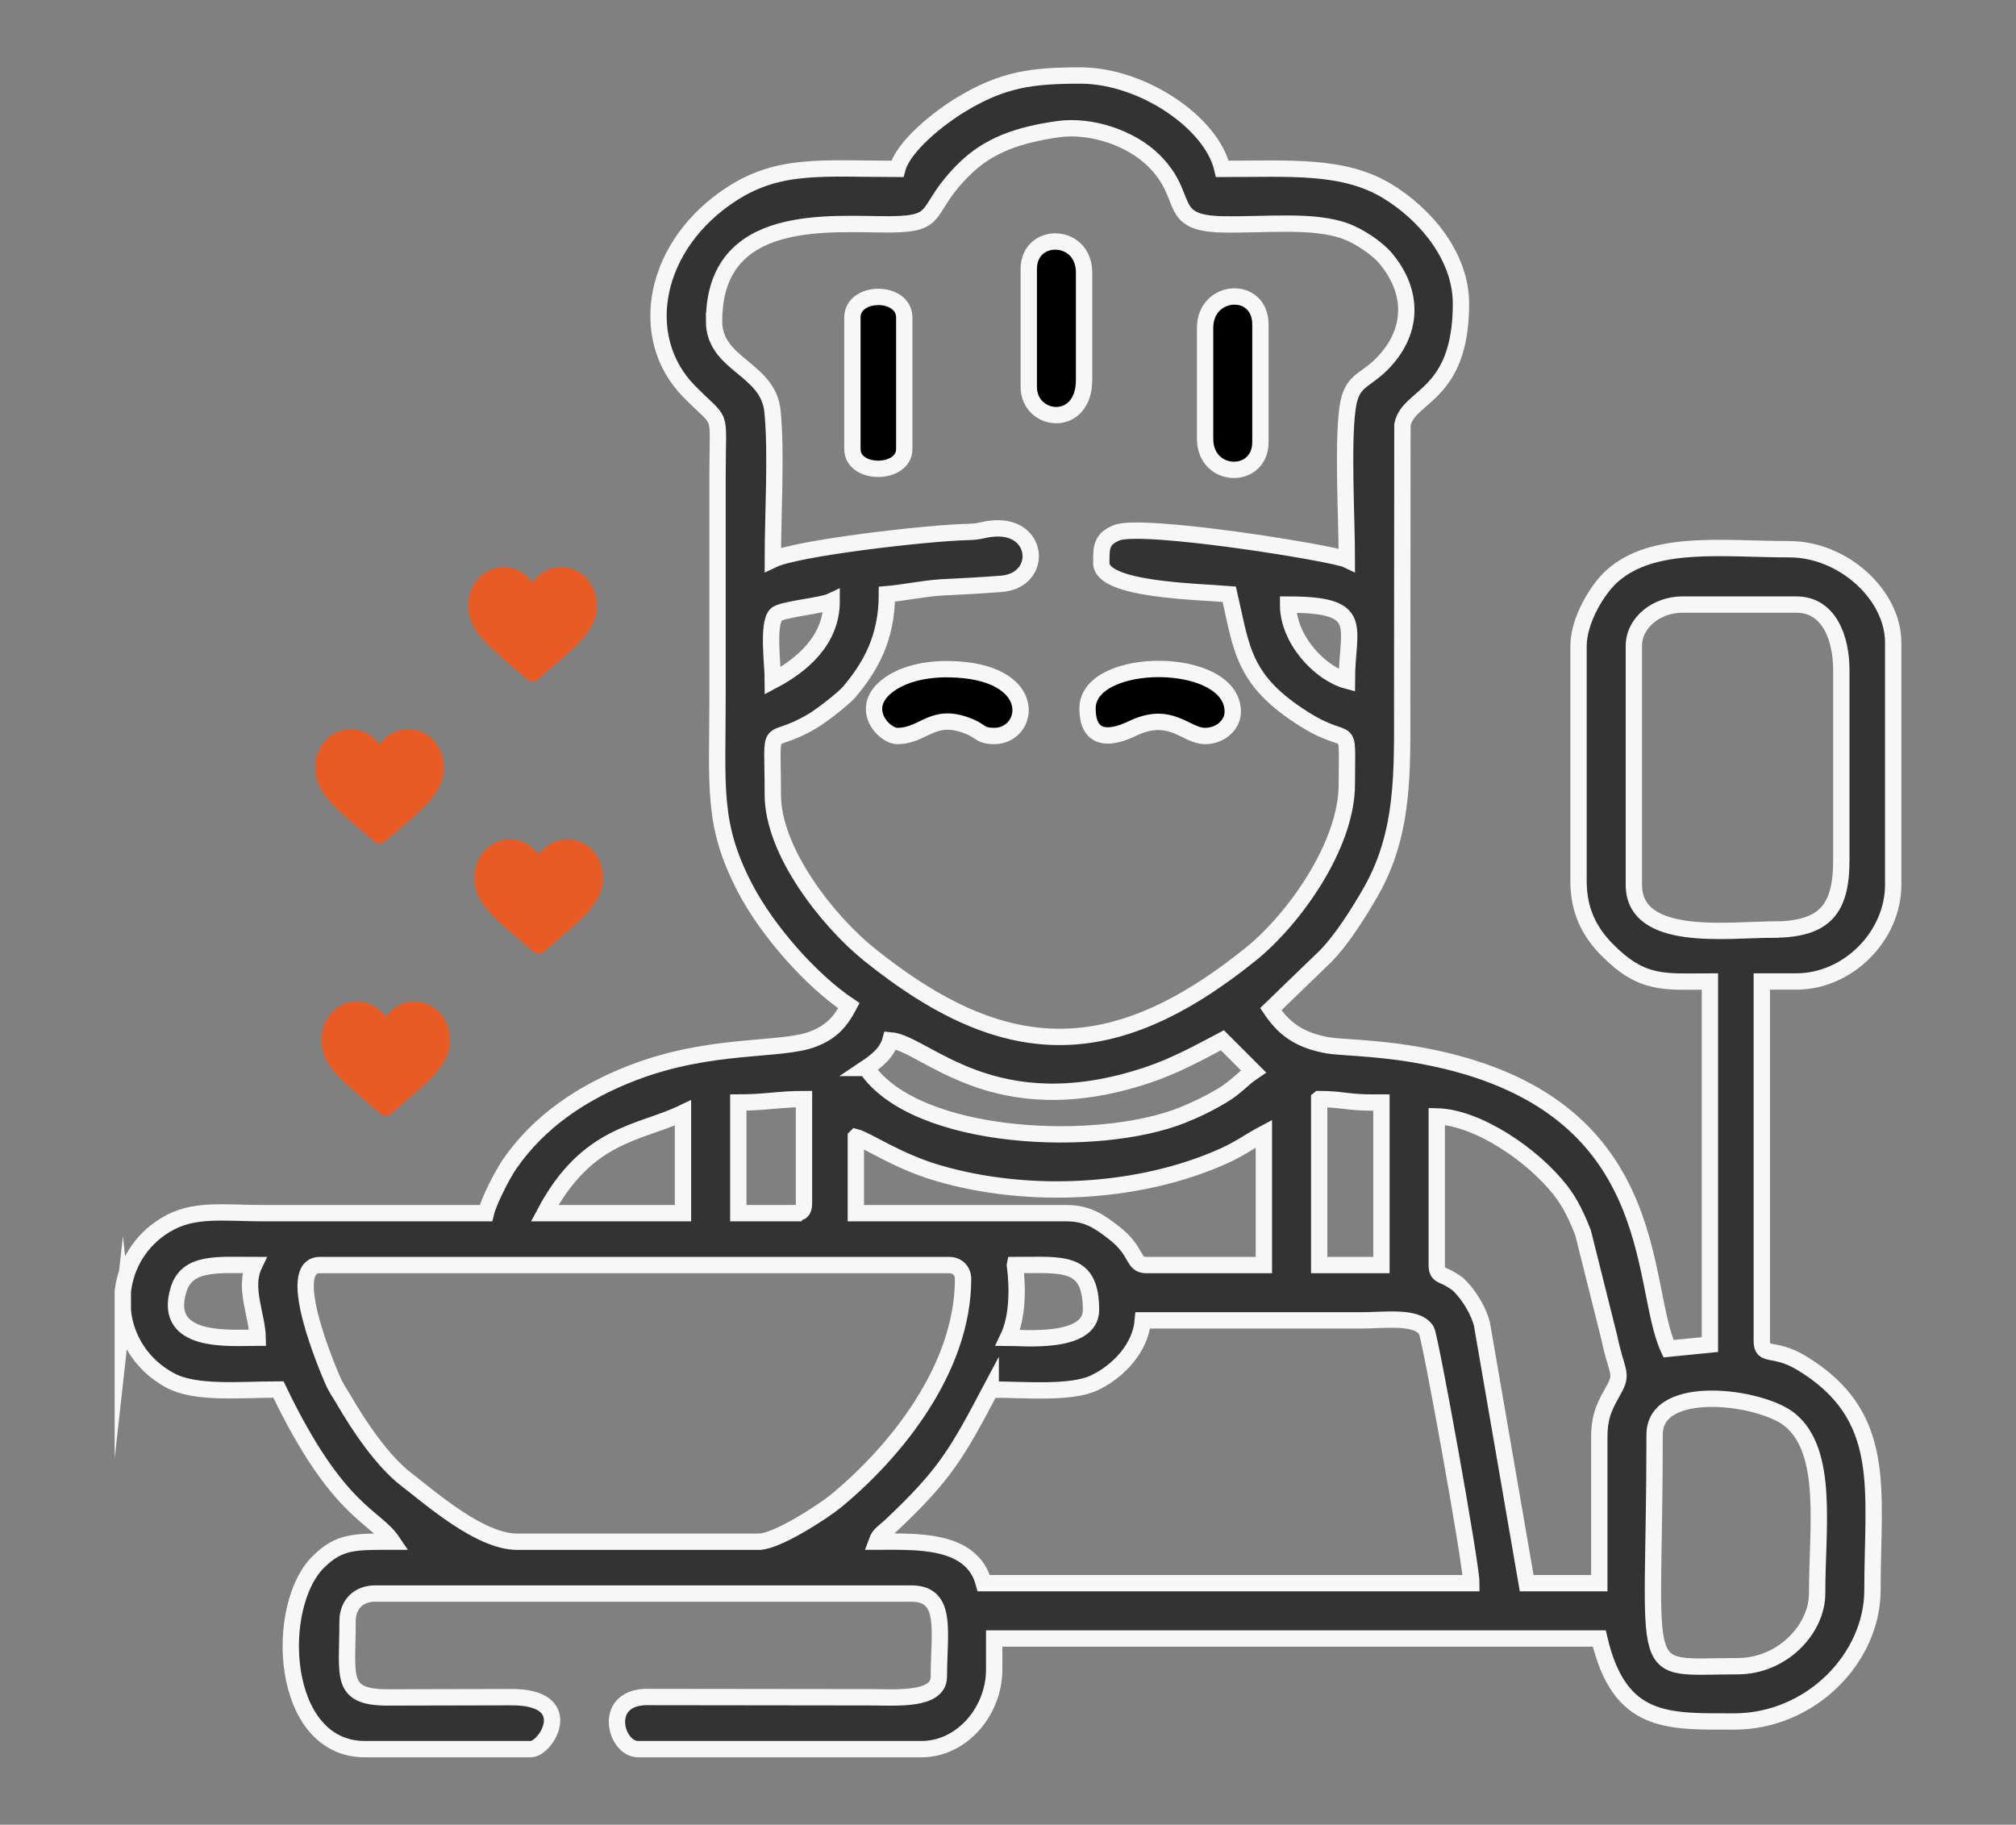 <?xml version="1.0" encoding="UTF-8"?>
<svg xmlns="http://www.w3.org/2000/svg" xmlns:xlink="http://www.w3.org/1999/xlink" xmlns:xodm="http://www.corel.com/coreldraw/odm/2003" xml:space="preserve" width="167.217mm" height="151.342mm" style="shape-rendering:geometricPrecision; text-rendering:geometricPrecision; image-rendering:optimizeQuality; fill-rule:evenodd; clip-rule:evenodd" viewBox="0 0 1439.03 1302.42"><rect x="0" y="0" width="1439.03" height="1302.42" fill="#808080" stroke="none"/> <defs>  <style type="text/css">   <![CDATA[    .str0 {stroke:#F7F7F7;stroke-width:11.66;stroke-miterlimit:22.926}    .fil3 {fill:none}    .fil1 {fill:black}    .fil0 {fill:#333333}    .fil2 {fill:#E85B24}   ]]>  </style> </defs> <g id="Camada_x0020_1">    <path class="fil0 str0" d="M1240.31 1189.27c-73.99,0 -59.24,14.77 -59.24,-165.37 0,-37.4 76.41,-27.25 96.75,-10.36 27.74,23.05 19.26,76.71 19.26,123.9 0,25.05 -24.52,51.83 -56.77,51.83zm-1152.65 -253.46l0 -13.87c2.03,-18.74 12.31,-36.67 30.57,-47.66 20.05,-12.07 40.72,-8.35 70.63,-8.35 52.65,0 105.31,0 157.96,0 1.97,-8.47 12.1,-28.07 16.87,-34.96 21.08,-30.49 51.88,-51.34 87.82,-65.2 56.39,-21.75 105.77,-15.22 128.89,-24.14 13.28,-5.13 19.59,-12.46 25.58,-23.78 -27.29,-18.27 -58.44,-53.84 -74.09,-83.87 -23.88,-45.8 -19.7,-71.5 -19.7,-138.27 0,-52.65 -0.01,-105.31 0,-157.96 0.01,-46.9 4.21,-33.4 -20.44,-58.55 -37.71,-38.48 -25.57,-104.59 30.76,-140.93 33.97,-21.91 64.92,-17.73 118.02,-17.73 4.47,-16.75 30.63,-36.95 45.43,-45.89 29.83,-18.02 50.39,-20.75 85.38,-20.75 43.44,0 93.39,33.13 101.2,66.64 48.47,0 86.2,-3.11 117.52,15.76 26.71,16.1 52.79,46.09 52.79,80.49 0,66.79 -37.92,64.99 -41.79,86.56l-0.17 197.28c0,49.34 1.79,93.39 -22.28,135.68 -8.32,14.61 -20.86,34.56 -32.59,46.39l-38.92 37.59c9.25,13.82 20.12,22.19 40.8,25.84 8.16,1.44 33.4,1.71 60.42,6.22 181.09,30.17 160.86,163.18 182.68,210.3l29.56 -2.95 0 -259.16c-32.29,0 -48.19,2.99 -73.5,-22.76 -11.48,-11.68 -20.29,-26.49 -20.29,-48.82l0 -167.84c0,-18.51 13.59,-40.74 24.02,-50.02 29.47,-26.2 79.02,-19.09 126.54,-19.09 38.19,0 74.05,32.42 74.05,66.64l0 172.77c0,36.8 -32.31,69.11 -69.11,69.11l-24.68 0 0 256.69c0,11.93 8.5,3.53 28.65,15.78 61.98,37.7 50.34,89.68 50.34,161.93 0,48.48 -43.97,93.79 -98.73,93.79 -47.31,0 -81.9,2.41 -96.26,-59.24l-431.93 0 0 22.21c0,29.69 -23.1,56.77 -51.83,56.77l-202.39 0c-15.83,0 -25.77,-35.61 4.75,-37.21l160.62 0.19c18.59,0.01 49.36,2.75 49.36,-14.81 0,-32.02 6.64,-59.24 -19.75,-59.24l-382.57 0c-11.94,0 -19.75,7.81 -19.75,19.75 0,39.15 -5.8,53.83 27.03,54.42l89.05 -0.2c48.6,-0.59 25.97,37.1 14.73,37.1l-118.47 0c-60.92,0 -65.38,-102.52 -32.82,-134.02 14.84,-14.36 25.09,-14.08 52.57,-14.08 -12.56,-18.76 -39.1,-20.34 -81.45,-108.6 -27.25,0 -59.02,3.42 -77.38,-6.54 -20.44,-11.09 -31.57,-29.9 -33.69,-49.46zm619.52 56c24.47,0 57.23,3.17 74.12,-4.87 16.78,-7.99 32.84,-24.71 34.48,-44.5l155.5 0c17.42,-0 40.6,-3.58 46.98,7.32 2.67,4.57 32,166.65 32,180.26l-348.02 0c-8.59,-32.17 -49.16,-29.62 -76.51,-29.62 1.98,-5.48 4.62,-6.23 10.47,-11.74 38.47,-36.22 46.87,-51.29 70.98,-96.86zm-165.37 108.6l-172.77 0c-26.57,0 -62.09,-31.48 -78.99,-44.42 -16.9,-12.94 -33.74,-37.96 -44.55,-56.65 -2.82,-4.88 -5.26,-7.86 -8.03,-14.18 -2.69,-6.15 -35.49,-82.21 -9.11,-82.21l449.21 0c5.78,0 9.87,4.1 9.87,9.87 0,63.72 -47.62,122.99 -90.73,158.55 -8.72,7.19 -42.16,29.03 -54.89,29.03zm182.65 -197.46c34.3,0 54.3,-3.7 54.3,32.09 0,24.85 -49.48,19.75 -59.24,19.75 6.95,-14.49 7.09,-35.05 4.94,-51.83zm301.12 0l0 -106.13c29.18,0.65 68.71,27.73 88.13,52.55 7.08,9.05 11.78,18.91 16.31,30.59l18.77 75.02c4.84,23.45 9.6,24.93 3.95,35.44 -6.47,12.01 -11.15,18.32 -11.15,35.94l0 103.66 -51.83 0 -31.99 -185.21c-2.42,-8.81 -7.59,-17.53 -13.07,-23.96 -3.98,-4.68 -5.01,-5.05 -9.45,-7.83 -5.51,-3.44 -9.67,-2.37 -9.67,-10.08zm-841.66 51.83c-19.83,0 -68.18,4.65 -56.53,-34.12 6.09,-20.3 27.87,-17.71 54.07,-17.71 -7.75,16.14 2.11,35.76 2.47,51.83zm757.74 -170.31c15.66,0 20.61,2.47 37.02,2.47l7.4 0 0 116.01 -44.43 0 0 -118.47zm-330.74 27.15c8.18,2.18 29.37,17.08 58.32,25.6 64.52,18.98 143.82,15.11 204.38,-12.18 11.75,-5.3 18.29,-10.46 28.54,-15.88l0 93.79 -83.92 0c-10.19,0 -5.7,-9.73 -23.52,-23.38 -9.43,-7.22 -18,-13.64 -33.25,-13.64l-150.56 0 0 -54.3zm-123.41 -17.28l0 71.58 -98.73 0c30.33,-57.32 67.76,-56.72 98.73,-71.58zm78.98 71.58l-39.49 0 0 -78.98c19.52,0 28.97,-2.47 46.89,-2.47l0 74.05c0,5.69 -1.72,7.4 -7.4,7.4zm51.83 -103.66c6.91,-4.63 14.85,-10.64 17.28,-19.75 24.97,2.08 73.49,61.32 182.96,25 19.81,-6.57 36.87,-15.94 53.99,-25l22.21 22.21c-8.28,5.55 -12.24,11.18 -22.3,17.2 -8.86,5.3 -17.32,9.53 -28.08,13.88 -60.05,24.28 -191,18.81 -226.06,-33.54zm646.67 -98.73c-31.99,0 -98.73,9.41 -98.73,-32.09l0 -170.31c0,-17.19 16.76,-29.62 34.55,-29.62l81.45 0c23.22,0 32.09,23.65 32.09,46.9l0 135.75c0,36.31 -13.05,49.36 -49.36,49.36zm-345.55 -232.01c56.49,0 41.96,15.63 41.96,54.3 -18.81,-5.02 -41.96,-29.04 -41.96,-54.3zm-367.76 54.3c0,-11.4 -4.09,-40.42 2.3,-47.07 3.8,-3.96 32.32,-6.18 39.66,-9.7 0,27.74 -20.73,45.54 -41.96,56.77zm367.76 -54.3l0 0zm-409.72 -202.39c0,-78.76 83.82,-68.71 125.98,-69 37.74,-0.27 22.51,-10.28 53.52,-40.27 16.51,-15.96 37.27,-23.68 66.28,-27.7 22.55,-3.12 51.36,5.73 68.37,22.74 25.91,25.91 8.08,44.37 48.56,45.23 30.72,0.65 65.48,-3.74 88.68,5.11 9.13,3.48 21.68,11.7 27.87,19.03 20.55,24.35 20.11,53.41 -3.46,76.41 -12.18,11.89 -20.92,10.77 -23.64,30.66 -3.59,26.29 -0.5,78.99 -0.5,108.1 -9.78,-4.69 -146.63,-26.7 -164.53,-19.1 -10.94,4.64 -10.72,10.52 -10.72,21.57 0,19.2 67.87,20.26 91.32,22.21 8.98,38.56 9.12,61.41 53.79,89.37 34.16,21.38 30.13,-1.57 30.13,46.38 0,43.33 -37.55,96.2 -68.74,121.31 -99.65,80.25 -176.79,76.87 -272.25,0 -29.23,-23.54 -68.74,-73.29 -68.74,-113.91 0,-56.29 -5.28,-32.5 28.64,-52.81 6.32,-3.78 21.96,-15.86 26.1,-20.79 14.69,-17.5 26.71,-37.97 26.71,-69.55 11.51,-0.96 27.51,-4.3 39.54,-4.89 15.75,-0.77 25.91,-1.3 41.93,-2.5 30.1,-2.24 27.72,-41.67 -4.66,-39.53 -9.34,0.62 -8.29,2.26 -19.99,2.54 -28.49,0.7 -120.85,11.34 -138.27,19.7 0,-31.06 2.71,-76.58 -0.23,-105.9 -3.1,-30.89 -41.73,-32.93 -41.73,-64.41z"></path>  <path class="fil1 str0" d="M860.2 234.08l0 78.98c0,28.94 39.49,29.68 39.49,2.47l0 -83.92c0,-28.13 -39.49,-25.91 -39.49,2.47z"></path>  <path class="fil1 str0" d="M734.33 192.12l0 83.92c0,25.61 39.49,30.03 39.49,-4.94l0 -76.51c0,-28.89 -39.49,-29.51 -39.49,-2.47z"></path>  <path class="fil1 str0" d="M608.45 226.68l0 93.79c0,19.05 37.02,18.7 37.02,0l0 -93.79c0,-19.67 -37.02,-19.67 -37.02,0z"></path>  <path class="fil1 str0" d="M640.54 525.33c19.57,0 25.56,-18.32 52.97,-6.07 6.8,3.04 6.6,6.07 16.14,6.07 26.03,0 33.27,-46.81 -32.44,-47.7 -16.13,-0.22 -33.27,3.23 -44.66,12.57 -19.36,15.88 -1.58,35.13 7.98,35.13z"></path>  <path class="fil1 str0" d="M776.29 505.58c0,24.18 17.41,21.44 31.78,14.51 27.71,-13.38 38.21,5.24 52.13,5.24 10.56,0 19.75,-7.61 19.75,-17.28 0,-40.56 -103.66,-40.14 -103.66,-2.47z"></path>  <path class="fil2" d="M229.37 740.71c0,7.03 0.83,10.94 4.24,17.07 3.32,5.97 7.95,10.39 12.64,15.12 0.63,0.63 1.11,0.93 1.71,1.52 1.06,1.05 2.05,1.91 3.21,2.88l1.61 1.43c0.3,0.25 0.44,0.44 0.72,0.71 0.4,0.39 0.5,0.39 0.89,0.72 0.31,0.26 0.43,0.45 0.73,0.71 2.94,2.61 7.16,5.92 9.94,8.51 0.39,0.36 0.51,0.38 0.89,0.72 1.15,1.02 5.65,5.03 6.76,5.6 1.8,0.93 3.05,0.9 4.92,0.08 0.83,-0.36 1.14,-0.75 1.76,-1.28 1.16,-0.98 2.13,-1.81 3.29,-2.8l13.26 -11.45c0.36,-0.32 0.44,-0.31 0.8,-0.63l4.03 -3.67c0.38,-0.34 0.51,-0.36 0.9,-0.72 0.31,-0.29 0.5,-0.51 0.8,-0.81l3.14 -2.95c1.66,-1.66 3.66,-3.57 5.19,-5.38 5.1,-6.06 10.26,-14.02 10.26,-22.34 0,-5.32 -0.24,-8.24 -2.3,-13.28 -1.91,-4.67 -5.6,-9.37 -9.93,-11.92 -0.79,-0.47 -1.15,-0.75 -2.03,-1.19 -4.17,-2.07 -7.35,-2.63 -12.24,-2.63 -4.83,0 -10.6,2.42 -13.74,5.07 -0.73,0.62 -1.31,1.11 -1.98,1.78 -0.61,0.61 -1.35,1.26 -1.86,1.9 -0.45,0.57 -1.41,1.51 -1.58,2.18l-0.36 0c-0.34,-1.29 -4.23,-4.85 -5.43,-5.86 -3.12,-2.64 -8.89,-5.07 -13.74,-5.07 -4.77,0 -8.07,0.54 -12.12,2.57 -2.02,1.01 -5.85,3.72 -7.15,5.39 -2.21,2.85 -3.29,3.74 -4.89,7.65 -0.62,1.51 -1.17,2.91 -1.56,4.71 -0.36,1.65 -0.79,3.79 -0.79,5.66z"></path>  <path class="fil2" d="M274.86 732.82c4.54,0 3.62,-5.4 11.16,-9.98 1.91,-1.16 4.78,-2.44 7.65,-2.56 1.77,-0.07 2.25,-0.3 4.74,0.1 5.66,0.91 9.37,3.48 12.76,7.66 0.81,0.99 1.36,2.03 1.96,3.23 3.54,7.04 3.3,15.18 -0.39,22.6 -0.32,0.64 -0.66,1.16 -0.97,1.71l-1.98 3.04c-0.35,0.5 -0.71,0.92 -1.1,1.41 -2.07,2.59 -6.49,7.62 -8.75,9.34 -0.52,0.39 -0.82,0.72 -1.3,1.21l-6.81 6.08c-0.33,0.28 -0.37,0.25 -0.7,0.55l-15.9 13.65c-0.36,-0.24 -0.35,-0.29 -0.68,-0.58 -0.33,-0.28 -0.38,-0.28 -0.7,-0.55l-9.6 -8.31c-0.33,-0.28 -0.37,-0.25 -0.7,-0.55 -0.27,-0.25 -0.36,-0.38 -0.65,-0.6l-6.94 -5.96c-0.55,-0.43 -0.79,-0.8 -1.3,-1.21l-4.04 -3.66c-1.04,-0.8 -1.75,-1.63 -2.66,-2.54 -0.87,-0.87 -1.65,-1.62 -2.51,-2.5 -0.49,-0.51 -0.63,-0.83 -1.16,-1.35 -0.56,-0.55 -0.74,-0.89 -1.25,-1.43l-2.22 -2.79c-1.92,-2.61 -2.44,-3.74 -3.86,-6.53 -3.79,-7.5 -2.51,-18.85 3.3,-25.42l1.34 -1.34c1.07,-0.93 1.56,-1.54 2.88,-2.32 7.43,-4.4 14.68,-3.98 21.33,0.59l2.66 2.36c1.1,1.09 2.62,3.11 3.43,4.45 0.58,0.97 1.73,2.22 2.97,2.22z"></path>  <path class="fil2" d="M338.54 624.99c0,7.03 0.83,10.94 4.24,17.07 3.32,5.97 7.95,10.39 12.64,15.12 0.63,0.63 1.11,0.93 1.71,1.52 1.06,1.05 2.05,1.91 3.21,2.88l1.61 1.43c0.3,0.25 0.44,0.44 0.72,0.71 0.4,0.39 0.5,0.39 0.89,0.72 0.31,0.26 0.43,0.44 0.73,0.71 2.94,2.62 7.15,5.92 9.94,8.51 0.39,0.36 0.51,0.38 0.89,0.72 1.15,1.02 5.65,5.03 6.76,5.6 1.8,0.93 3.06,0.9 4.93,0.08 0.83,-0.36 1.14,-0.75 1.76,-1.28 1.16,-0.98 2.13,-1.81 3.29,-2.8l13.26 -11.45c0.36,-0.32 0.44,-0.31 0.8,-0.63l4.03 -3.67c0.38,-0.34 0.51,-0.36 0.9,-0.72 0.31,-0.29 0.5,-0.51 0.8,-0.81l3.14 -2.95c1.66,-1.66 3.66,-3.57 5.19,-5.38 5.1,-6.06 10.26,-14.02 10.26,-22.34 0,-5.32 -0.24,-8.24 -2.3,-13.28 -1.91,-4.67 -5.6,-9.37 -9.93,-11.92 -0.79,-0.47 -1.15,-0.75 -2.03,-1.19 -4.17,-2.07 -7.35,-2.63 -12.24,-2.63 -4.83,0 -10.6,2.42 -13.74,5.07 -0.73,0.62 -1.31,1.11 -1.98,1.78 -0.61,0.61 -1.35,1.26 -1.86,1.9 -0.45,0.57 -1.41,1.51 -1.59,2.18l-0.36 0c-0.35,-1.29 -4.23,-4.85 -5.43,-5.86 -3.12,-2.64 -8.89,-5.07 -13.74,-5.07 -4.77,0 -8.07,0.54 -12.12,2.57 -2.02,1.01 -5.85,3.72 -7.15,5.39 -2.21,2.85 -3.29,3.74 -4.89,7.65 -0.62,1.51 -1.17,2.91 -1.56,4.71 -0.36,1.65 -0.79,3.79 -0.79,5.66z"></path>  <path class="fil2" d="M384.03 617.11c4.54,0 3.62,-5.4 11.16,-9.98 1.91,-1.16 4.78,-2.45 7.65,-2.56 1.77,-0.07 2.25,-0.3 4.74,0.1 5.66,0.91 9.37,3.48 12.76,7.66 0.81,0.99 1.36,2.03 1.97,3.23 3.54,7.04 3.3,15.18 -0.39,22.6 -0.32,0.64 -0.66,1.16 -0.97,1.71l-1.98 3.03c-0.35,0.5 -0.71,0.92 -1.1,1.41 -2.07,2.58 -6.49,7.62 -8.75,9.34 -0.52,0.4 -0.82,0.72 -1.3,1.21l-6.81 6.08c-0.33,0.28 -0.37,0.25 -0.7,0.55l-15.9 13.65c-0.36,-0.24 -0.35,-0.29 -0.68,-0.58 -0.33,-0.28 -0.38,-0.28 -0.7,-0.55l-9.6 -8.31c-0.33,-0.28 -0.37,-0.25 -0.7,-0.55 -0.28,-0.24 -0.36,-0.37 -0.65,-0.6l-6.94 -5.96c-0.55,-0.43 -0.79,-0.8 -1.3,-1.2l-4.04 -3.66c-1.04,-0.8 -1.75,-1.63 -2.65,-2.54 -0.87,-0.87 -1.66,-1.61 -2.51,-2.5 -0.49,-0.51 -0.63,-0.83 -1.16,-1.35 -0.56,-0.55 -0.74,-0.89 -1.25,-1.43l-2.22 -2.79c-1.92,-2.61 -2.44,-3.74 -3.85,-6.53 -3.79,-7.5 -2.51,-18.85 3.3,-25.42l1.34 -1.34c1.07,-0.93 1.56,-1.53 2.88,-2.32 7.43,-4.4 14.68,-3.98 21.33,0.59l2.66 2.36c1.1,1.09 2.62,3.11 3.43,4.45 0.58,0.96 1.73,2.22 2.97,2.22z"></path>  <path class="fil2" d="M225 546.39c0,7.03 0.83,10.94 4.24,17.07 3.32,5.97 7.95,10.39 12.64,15.12 0.63,0.63 1.11,0.93 1.71,1.52 1.06,1.05 2.05,1.91 3.21,2.88l1.61 1.43c0.3,0.25 0.44,0.44 0.72,0.71 0.4,0.39 0.5,0.39 0.89,0.72 0.31,0.26 0.43,0.44 0.73,0.71 2.94,2.62 7.15,5.92 9.94,8.51 0.39,0.36 0.51,0.38 0.89,0.72 1.15,1.02 5.65,5.03 6.76,5.6 1.8,0.93 3.06,0.9 4.93,0.08 0.83,-0.36 1.14,-0.76 1.76,-1.28 1.16,-0.98 2.13,-1.81 3.29,-2.8l13.26 -11.45c0.36,-0.32 0.44,-0.31 0.8,-0.63l4.03 -3.67c0.38,-0.34 0.51,-0.36 0.9,-0.72 0.31,-0.29 0.5,-0.51 0.8,-0.81l3.14 -2.95c1.66,-1.66 3.66,-3.57 5.19,-5.38 5.1,-6.06 10.26,-14.02 10.26,-22.34 0,-5.32 -0.24,-8.24 -2.3,-13.28 -1.91,-4.67 -5.6,-9.37 -9.93,-11.92 -0.79,-0.47 -1.15,-0.76 -2.03,-1.19 -4.17,-2.07 -7.35,-2.63 -12.24,-2.63 -4.83,0 -10.6,2.42 -13.74,5.07 -0.73,0.62 -1.31,1.11 -1.98,1.78 -0.61,0.61 -1.35,1.26 -1.86,1.9 -0.45,0.57 -1.41,1.51 -1.59,2.18l-0.36 0c-0.35,-1.29 -4.24,-4.85 -5.43,-5.86 -3.12,-2.64 -8.89,-5.07 -13.74,-5.07 -4.77,0 -8.07,0.54 -12.12,2.57 -2.02,1.01 -5.85,3.72 -7.15,5.39 -2.21,2.85 -3.29,3.74 -4.89,7.65 -0.62,1.51 -1.17,2.91 -1.56,4.71 -0.36,1.65 -0.79,3.79 -0.79,5.66z"></path>  <path class="fil2" d="M270.5 538.51c4.54,0 3.62,-5.4 11.16,-9.98 1.91,-1.16 4.78,-2.45 7.65,-2.56 1.77,-0.07 2.25,-0.3 4.74,0.1 5.66,0.91 9.37,3.48 12.76,7.66 0.81,0.99 1.36,2.03 1.97,3.23 3.54,7.04 3.3,15.18 -0.39,22.6 -0.32,0.64 -0.66,1.16 -0.97,1.71l-1.98 3.03c-0.35,0.5 -0.71,0.92 -1.1,1.41 -2.07,2.58 -6.49,7.62 -8.75,9.34 -0.52,0.39 -0.82,0.72 -1.3,1.21l-6.81 6.08c-0.33,0.28 -0.37,0.25 -0.7,0.55l-15.9 13.65c-0.36,-0.24 -0.35,-0.29 -0.68,-0.58 -0.33,-0.28 -0.38,-0.28 -0.7,-0.55l-9.6 -8.31c-0.33,-0.28 -0.37,-0.25 -0.7,-0.55 -0.28,-0.24 -0.36,-0.37 -0.65,-0.6l-6.94 -5.96c-0.55,-0.43 -0.79,-0.8 -1.3,-1.2l-4.04 -3.66c-1.04,-0.8 -1.75,-1.63 -2.65,-2.54 -0.87,-0.87 -1.66,-1.61 -2.51,-2.5 -0.49,-0.51 -0.63,-0.83 -1.16,-1.35 -0.56,-0.55 -0.74,-0.89 -1.25,-1.43l-2.22 -2.79c-1.92,-2.61 -2.44,-3.74 -3.85,-6.53 -3.79,-7.51 -2.51,-18.85 3.3,-25.42l1.34 -1.34c1.07,-0.93 1.56,-1.53 2.88,-2.32 7.43,-4.4 14.68,-3.98 21.33,0.59l2.66 2.36c1.1,1.09 2.62,3.11 3.43,4.45 0.58,0.96 1.73,2.22 2.97,2.22z"></path>  <path class="fil2" d="M334.17 430.67c0,7.03 0.83,10.94 4.24,17.07 3.32,5.97 7.95,10.39 12.64,15.12 0.63,0.63 1.11,0.93 1.7,1.52 1.06,1.05 2.05,1.91 3.21,2.88l1.61 1.43c0.3,0.25 0.44,0.44 0.72,0.71 0.4,0.39 0.5,0.39 0.89,0.72 0.31,0.26 0.43,0.44 0.73,0.71 2.94,2.62 7.16,5.92 9.94,8.51 0.39,0.36 0.51,0.38 0.89,0.72 1.15,1.02 5.65,5.03 6.76,5.6 1.8,0.93 3.06,0.9 4.92,0.08 0.83,-0.36 1.14,-0.75 1.76,-1.28 1.17,-0.98 2.13,-1.81 3.29,-2.8l13.26 -11.45c0.36,-0.32 0.44,-0.31 0.8,-0.63l4.03 -3.67c0.38,-0.34 0.51,-0.36 0.9,-0.72 0.31,-0.29 0.5,-0.51 0.8,-0.81l3.14 -2.95c1.66,-1.66 3.66,-3.57 5.19,-5.38 5.1,-6.06 10.26,-14.02 10.26,-22.34 0,-5.32 -0.24,-8.24 -2.3,-13.28 -1.91,-4.67 -5.6,-9.37 -9.93,-11.92 -0.79,-0.47 -1.15,-0.75 -2.03,-1.19 -4.17,-2.07 -7.35,-2.63 -12.24,-2.63 -4.83,0 -10.61,2.42 -13.74,5.07 -0.73,0.62 -1.31,1.11 -1.98,1.78 -0.61,0.61 -1.35,1.26 -1.86,1.9 -0.45,0.57 -1.41,1.51 -1.59,2.18l-0.36 0c-0.35,-1.29 -4.23,-4.85 -5.43,-5.86 -3.12,-2.64 -8.89,-5.07 -13.74,-5.07 -4.77,0 -8.07,0.54 -12.12,2.57 -2.02,1.01 -5.85,3.72 -7.15,5.39 -2.21,2.85 -3.29,3.74 -4.89,7.65 -0.62,1.51 -1.17,2.91 -1.56,4.71 -0.36,1.65 -0.79,3.79 -0.79,5.66z"></path>  <path class="fil2" d="M379.66 422.79c4.54,0 3.62,-5.4 11.16,-9.98 1.91,-1.16 4.78,-2.45 7.65,-2.56 1.77,-0.07 2.25,-0.3 4.74,0.1 5.66,0.91 9.37,3.48 12.76,7.66 0.81,0.99 1.36,2.03 1.96,3.23 3.54,7.04 3.3,15.18 -0.39,22.6 -0.32,0.64 -0.66,1.16 -0.97,1.71l-1.98 3.04c-0.35,0.5 -0.71,0.92 -1.1,1.41 -2.07,2.58 -6.49,7.62 -8.75,9.34 -0.52,0.39 -0.82,0.72 -1.3,1.21l-6.81 6.08c-0.33,0.28 -0.37,0.25 -0.7,0.55l-15.9 13.65c-0.36,-0.24 -0.35,-0.29 -0.68,-0.58 -0.33,-0.28 -0.38,-0.28 -0.7,-0.55l-9.6 -8.31c-0.33,-0.28 -0.37,-0.25 -0.7,-0.55 -0.27,-0.24 -0.36,-0.37 -0.65,-0.61l-6.94 -5.96c-0.55,-0.43 -0.79,-0.8 -1.3,-1.2l-4.04 -3.66c-1.04,-0.8 -1.75,-1.63 -2.66,-2.54 -0.87,-0.87 -1.66,-1.61 -2.51,-2.5 -0.49,-0.51 -0.63,-0.82 -1.16,-1.35 -0.56,-0.55 -0.74,-0.89 -1.25,-1.43l-2.22 -2.79c-1.91,-2.61 -2.44,-3.74 -3.85,-6.53 -3.8,-7.5 -2.51,-18.85 3.3,-25.42l1.34 -1.34c1.07,-0.93 1.56,-1.53 2.88,-2.31 7.43,-4.4 14.68,-3.98 21.33,0.59l2.66 2.36c1.1,1.09 2.62,3.11 3.43,4.45 0.58,0.96 1.73,2.22 2.97,2.22z"></path>  <rect class="fil3" x="-0" y="-0" width="1439.03" height="1302.42"></rect> </g></svg>
